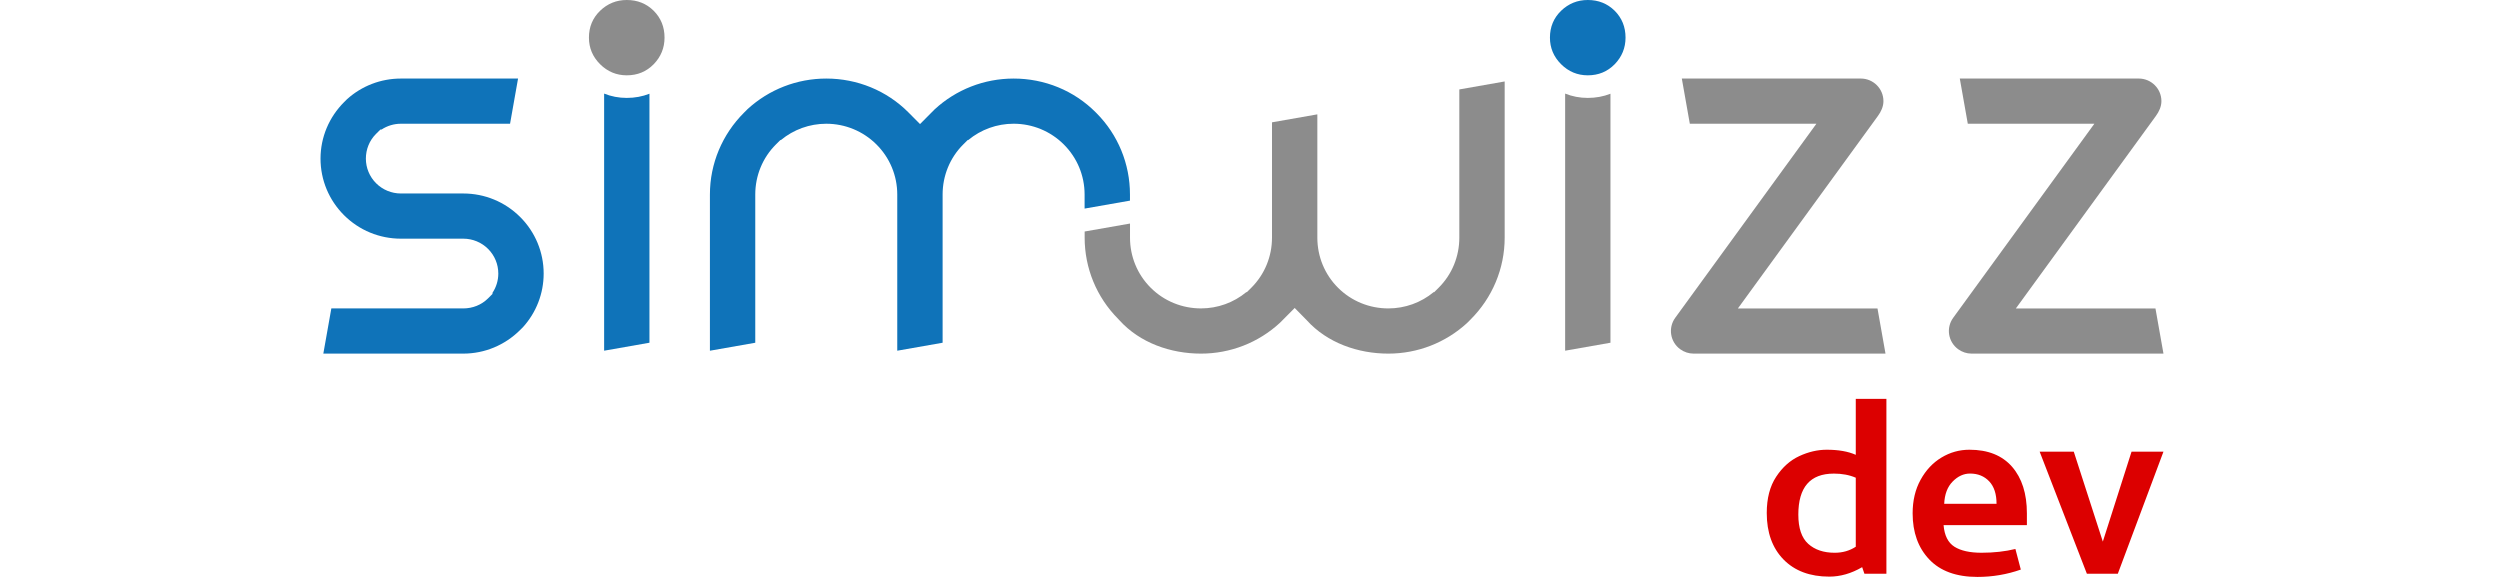 <?xml version="1.0" encoding="UTF-8"?>
<!DOCTYPE svg PUBLIC "-//W3C//DTD SVG 1.1//EN" "http://www.w3.org/Graphics/SVG/1.1/DTD/svg11.dtd">
<!-- Creator: CorelDRAW X5 -->
<svg xmlns="http://www.w3.org/2000/svg" xml:space="preserve" width="156px" height="36px" shape-rendering="geometricPrecision" text-rendering="geometricPrecision" image-rendering="optimizeQuality" fill-rule="evenodd" clip-rule="evenodd"
viewBox="0 0 333370 76932"
 xmlns:xlink="http://www.w3.org/1999/xlink">
 <g id="Ebene_x0020_1">
  <g id="_718968856">
   <rect fill="none" width="333370" height="76932"/>
   <g>
    <path fill="#0F73B9" d="M86603 12498l0 33204 -66 12 -5978 1051 0 -34284c938,380 1951,576 3020,576 1072,0 2087,-188 3025,-559z"/>
    <path fill="#0F73B9" d="M69082 10475l-15626 0c-2669,0 -5210,978 -7179,2751l-387 385c-2012,2008 -3150,4698 -3150,7540 0,2843 1122,5538 3139,7549 2018,2010 4723,3127 7577,3127l8325 0c1240,0 2424,488 3300,1362 877,873 1367,2053 1367,3288 0,922 -273,1814 -776,2570l0 149 -589 589c-875,874 -2067,1343 -3302,1343l-17598 0 -12 67 -1056 5959 18665 0c2851,0 5552,-1134 7566,-3139l388 -385c1779,-1962 2761,-4493 2761,-7153 0,-2843 -1122,-5539 -3139,-7549 -2018,-2010 -4723,-3127 -7576,-3127l-8325 0c-1240,0 -2425,-488 -3301,-1362 -877,-873 -1367,-2054 -1367,-3289 0,-1231 472,-2419 1349,-3290l590 -586 149 0c758,-502 1653,-774 2579,-774l14559 0 12 -65 1055 -5961z"/>
    <path fill="#0F73B9" d="M150679 26754l0 -821c0,-4070 -1582,-7948 -4457,-10841l-96 -96c-2902,-2923 -6839,-4521 -10961,-4521 -3933,0 -7674,1467 -10543,4118l-1938 1951 -1539 -1548c-2904,-2921 -6840,-4521 -10963,-4521 -3910,0 -7629,1450 -10492,4072l-468 467c-2915,2906 -4556,6806 -4556,10920l0 20833 5982 -1052 65 -12 0 -19770c0,-2503 975,-4899 2753,-6671l591 -587 75 0c1694,-1402 3824,-2175 6048,-2175 2517,0 4915,989 6694,2763 1780,1773 2773,4162 2773,6670l0 20833 5982 -1052 66 -12 0 -19770c0,-2503 974,-4899 2753,-6671l590 -587 76 0c1693,-1402 3824,-2175 6048,-2175 2517,0 4915,989 6693,2763 1780,1773 2773,4162 2773,6670l0 1883 6048 -1061z"/>
    <path fill="#0F73B9" fill-rule="nonzero" d="M211728 10044c-1377,0 -2567,-494 -3558,-1482 -992,-988 -1488,-2173 -1488,-3545 0,-1428 496,-2613 1488,-3579 991,-955 2181,-1438 3558,-1438 1432,0 2622,483 3591,1438 959,966 1443,2151 1443,3579 0,1371 -485,2557 -1443,3545 -969,988 -2159,1482 -3591,1482z"/>
    <path fill="#8C8C8C" fill-rule="nonzero" d="M83579 10044c-1377,0 -2567,-494 -3558,-1482 -992,-988 -1488,-2173 -1488,-3545 0,-1428 496,-2613 1488,-3579 991,-955 2181,-1438 3558,-1438 1432,0 2622,483 3591,1438 959,966 1444,2151 1444,3579 0,1371 -485,2557 -1444,3545 -969,988 -2159,1482 -3591,1482z"/>
    <path fill="#8C8C8C" d="M214752 12498l0 33204 -66 12 -5978 1051 0 -34284c938,380 1951,576 3021,576 1072,0 2087,-188 3024,-559z"/>
    <path fill="#8C8C8C" d="M225335 16498l16881 0 -18828 25881c-976,1342 -675,3222 672,4195 518,373 1132,579 1770,579l25597 0 -1056 -5958 -12 -65 -18614 0 18675 -25671c421,-579 733,-1246 733,-1972 0,-1664 -1354,-3013 -3023,-3013l-23863 0 1055 5959 11 65z"/>
    <path fill="#8C8C8C" d="M262401 16498l16881 0 -18828 25881c-976,1342 -675,3222 673,4195 517,373 1131,579 1770,579l25597 0 -1056 -5958 -12 -65 -18614 0 18676 -25671c420,-579 733,-1246 733,-1972 0,-1664 -1354,-3013 -3023,-3013l-23863 0 1055 5959 11 65z"/>
    <path fill="#8C8C8C" d="M149143 42573l46 41 80 88c2738,3031 6852,4452 10877,4452 3930,0 7669,-1465 10538,-4114l1962 -1973 1484 1510 41 37 81 88c2737,3031 6851,4452 10877,4452 3910,0 7629,-1450 10492,-4072l468 -467c2916,-2908 4556,-6806 4556,-10920l0 -20833 -5982 1052 -65 10 0 19771c0,2504 -975,4898 -2754,6671l-590 587 -75 0c-1694,1402 -3824,2174 -6048,2174 -2513,0 -4915,-971 -6694,-2744l-19 -19c-1779,-1773 -2753,-4166 -2753,-6670l0 -16446 -5982 1052 -65 11 0 15382c0,2504 -975,4898 -2753,6671l-591 587 -75 0c-1694,1402 -3824,2174 -6048,2174 -2513,0 -4915,-971 -6694,-2744l-19 -19c-1779,-1773 -2754,-4166 -2754,-6670l0 -1884 -6048 1062 0 821c0,4063 1589,7934 4458,10821l54 56z"/>
    <path fill="#DC0000" fill-rule="nonzero" d="M247464 60649c-1021,-452 -2309,-678 -3870,-678 -1220,0 -2440,283 -3660,848 -1220,565 -2253,1487 -3087,2759 -840,1272 -1254,2883 -1254,4834 0,2600 744,4664 2230,6190 1493,1527 3530,2290 6112,2290 1475,0 2933,-418 4380,-1261l300 876 2933 0 0 -23321 -4085 0 0 7463zm-2933 2504c1107,0 2082,182 2933,549l0 9204c-822,537 -1759,803 -2808,803 -1476,0 -2650,-396 -3530,-1187 -880,-792 -1322,-2092 -1322,-3901 0,-3647 1577,-5467 4727,-5467zm18089 -3182c-1333,0 -2576,345 -3727,1040 -1147,690 -2077,1679 -2786,2968 -709,1283 -1061,2775 -1061,4472 0,2544 738,4590 2214,6145 1475,1555 3614,2335 6423,2335 2014,0 3943,-328 5788,-978l-721 -2748c-1362,334 -2865,503 -4511,503 -1560,0 -2769,-266 -3620,-803 -850,-537 -1333,-1498 -1447,-2883l11110 0 0 -1571c0,-2629 -664,-4698 -1980,-6214 -1322,-1509 -3211,-2266 -5680,-2266zm85 3177c1050,0 1901,351 2554,1041 653,695 976,1690 976,2991l-6979 0c57,-1272 431,-2262 1129,-2969 692,-707 1470,-1063 2320,-1063zm21534 -2922l-3830 11996 -3875 -11996 -4550 0 6298 16282 4125 0 6088 -16282 -4256 0z"/>
   </g>
  </g>
 </g>
</svg>
